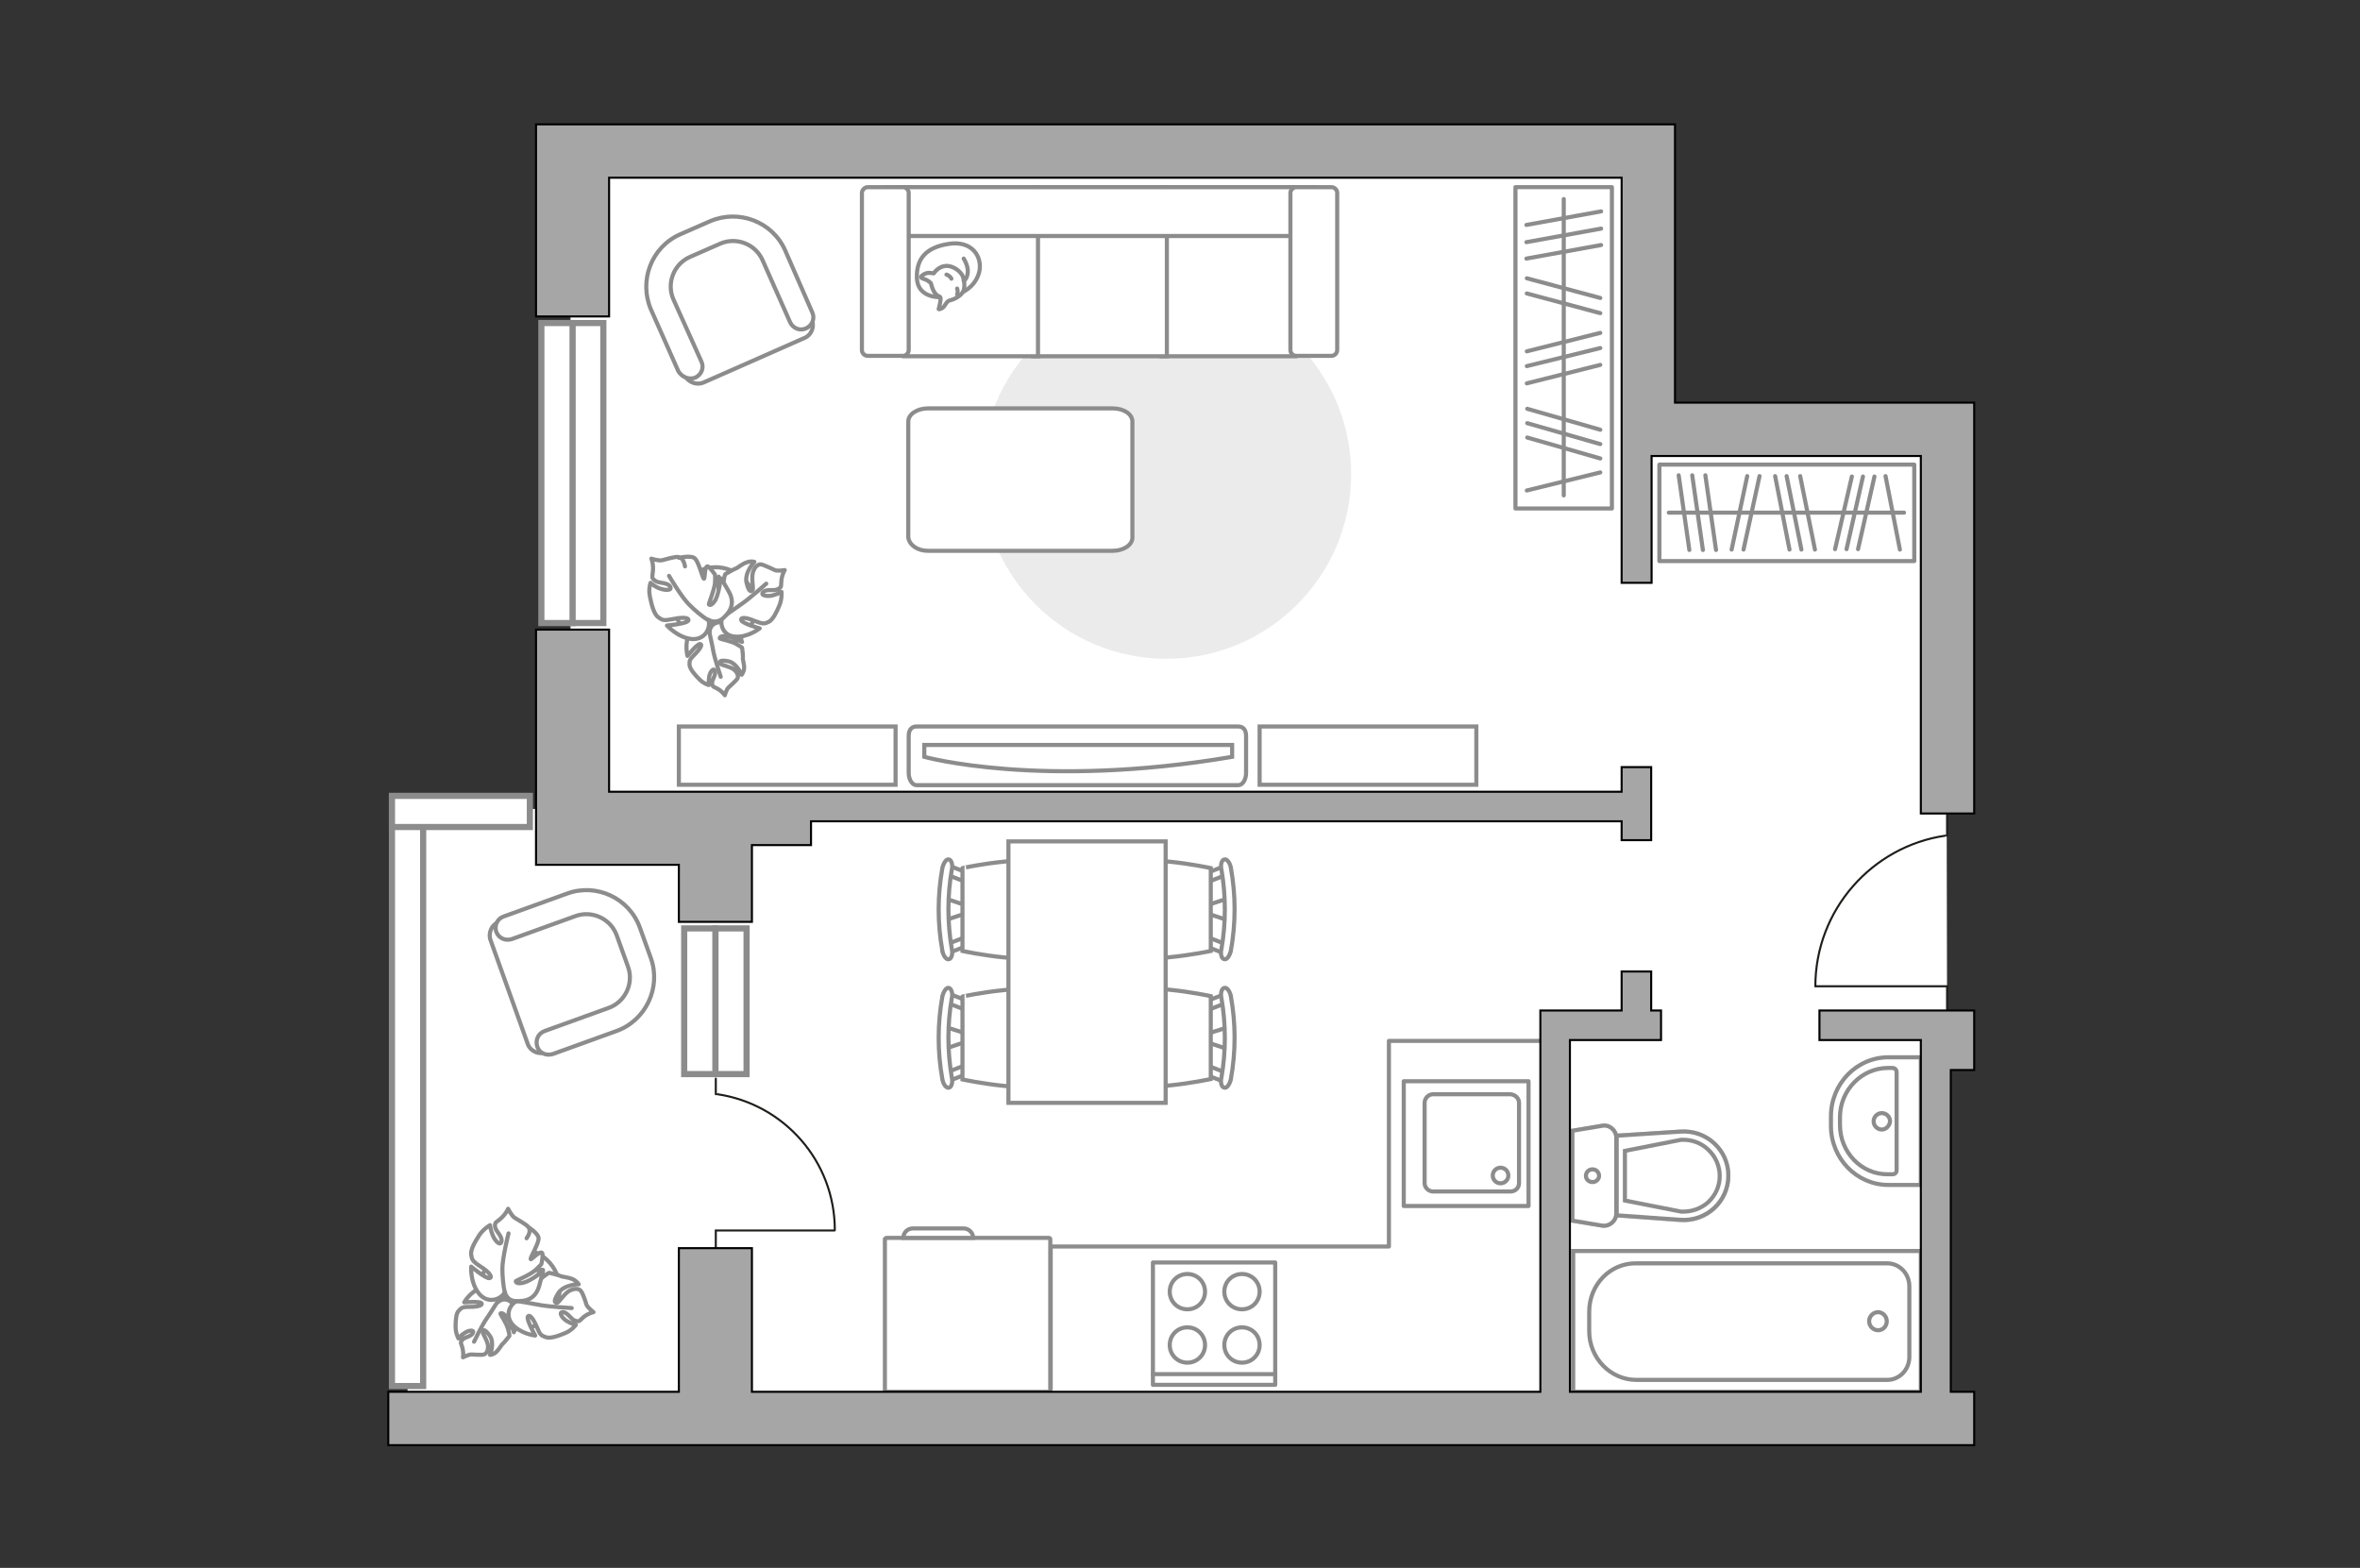 <?xml version="1.0" encoding="utf-8"?>
<!-- Generator: Adobe Illustrator 25.1.0, SVG Export Plug-In . SVG Version: 6.00 Build 0)  -->
<svg version="1.1" xmlns="http://www.w3.org/2000/svg" xmlns:xlink="http://www.w3.org/1999/xlink" x="0px" y="0px"
	 viewBox="0 0 575 382" style="enable-background:new 0 0 575 382;" xml:space="preserve">
<rect x="0" y="0" width="575" height="382" fill="#333333" stroke="none"/>
<style type="text/css">
	.st0{fill:#FFFFFF;}
	.st1{fill:#EBEBEB;}
	.st2{fill:#FFFFFF;stroke:#8C8C8C;stroke-miterlimit:10;}
	.st3{fill:#FFFFFF;stroke:#8C8C8C;stroke-linecap:round;stroke-linejoin:round;stroke-miterlimit:10;}
	.st4{fill:none;stroke:#8C8C8C;stroke-linecap:round;stroke-linejoin:round;stroke-miterlimit:10;}
	.st5{fill:#FFFFFF;stroke:#8C8C8C;stroke-width:1.5;stroke-linecap:round;stroke-miterlimit:10;}
	.st6{opacity:0.5;}
	.st7{opacity:0.5;fill:#FFFFFF;stroke:#8C8C8C;stroke-miterlimit:10;}
	.st8{fill:none;stroke:#1D1D1B;stroke-width:0.5;stroke-linecap:round;stroke-miterlimit:22.926;}
	.st9{fill:#A6A6A6;stroke:#000000;stroke-width:0.5;stroke-miterlimit:10;}
</style>
<g id="bg_1_">
	<polygon class="st0" points="402.4,103.1 401.9,37.3 139,37.3 139,197.1 99.3,197.1 99.3,345.5 471.7,345.5 471.7,250.2 
		474.4,250.2 474.1,103.6 	"/>
</g>
<g id="furniture_1_">
	<path id="Vector_51_1_" class="st1" d="M284.2,160.5c24.8,0,45-20.1,45-45c0-24.8-20.1-45-45-45c-24.8,0-45,20.1-45,45
		C239.2,140.4,259.3,160.5,284.2,160.5z"/>
	<g>
		<path id="Vector_52_1_" class="st2" d="M119.5,229l9.1,25.4c0.6,1.7,2.6,2.6,4.3,2l17.6-6.3c6.4-2.3,9.7-9.4,7.5-15.8l-3.1-8.5
			c-2.3-6.4-9.4-9.7-15.8-7.5l-17.6,6.3C119.8,225.3,118.9,227.3,119.5,229z"/>
		<path id="Vector_53_1_" class="st2" d="M120.9,227c0.6,1.6,2.2,2.3,3.8,1.8l15.5-5.6c4.1-1.5,8.7,0.7,10.1,4.8l2.7,7.5
			c1.5,4.1-0.7,8.7-4.8,10.1l-15.5,5.6c-1.6,0.6-2.3,2.2-1.8,3.8s2.2,2.3,3.8,1.8l15.5-5.6c7.2-2.6,10.9-10.6,8.4-17.7l-2.7-7.5
			c-2.6-7.2-10.6-10.9-17.7-8.3l-15.5,5.6C121.2,223.8,120.4,225.5,120.9,227z"/>
	</g>
	<g>
		<path id="Vector_52_2_" class="st2" d="M171.4,93.2l24.7-10.9c1.6-0.7,2.4-2.7,1.7-4.4l-7.5-17.1c-2.7-6.2-10.1-9-16.3-6.3
			l-8.3,3.7c-6.2,2.7-9,10.1-6.3,16.3l7.5,17.1C167.8,93.2,169.8,93.9,171.4,93.2z"/>
		<path id="Vector_53_2_" class="st2" d="M169.4,92c1.5-0.7,2.2-2.4,1.5-3.9L164.1,73c-1.8-4,0.1-8.7,4-10.4l7.3-3.2
			c4-1.8,8.7,0.1,10.4,4l6.7,15.1c0.7,1.5,2.4,2.2,3.9,1.5c1.5-0.7,2.2-2.4,1.5-3.9L191.3,61c-3.1-7-11.3-10.1-18.3-7.1l-7.3,3.2
			c-7,3.1-10.1,11.3-7.1,18.3l6.7,15.1C166.2,91.9,167.9,92.6,169.4,92z"/>
	</g>
	<path id="Vector_84_1_" class="st3" d="M226.1,134.2h45c2.6,0,4.8-1.4,4.8-3.2v-28.3c0-1.8-2.1-3.2-4.8-3.2h-45
		c-2.6,0-4.8,1.4-4.8,3.2V131C221.6,132.8,223.5,134.2,226.1,134.2z"/>
	<g>
		<path id="Vector_60_4_" class="st2" d="M174.7,157.6c5.3-0.2,9.5-4.6,9.4-10c-0.2-5.3-4.6-9.5-10-9.4c-5.3,0.2-9.5,4.6-9.4,10
			S169.3,157.8,174.7,157.6z"/>
		<path class="st3" d="M172.9,153.9c0,0,0-1.7,1.8-2.2c1.8-0.4,3.7-0.3,4.9,2.1c1.2,2.4,1.2,2.6,1.2,2.6s-2.5-1.3-4-1.4
			c-1.5-0.1-1.5,0.5-1.4,0.6c0.1,0.1,2.8,0.6,4,1.3c1.2,0.7,1.4,0.9,1.4,0.9s0.3,2.1,0.2,2.5c-0.1,0.3,0.4,1.7,0.3,2.6
			c-0.1,0.9-0.6,1.5-0.6,1.5s-1.2-2.9-3.3-3.3c-2.2-0.4-2.2,0.2-1.9,0.6c0.3,0.4,2.5,0.7,3.4,1.5c0.9,0.8,1,1.6,0.8,2.1
			c-0.3,0.5-1.8,1.8-2.2,2.2c-0.5,0.4-0.9,1.9-0.9,1.9s-0.5-0.8-1.6-1.5c-1.2-0.7-1.3-0.4-1.5-1.3c-0.1-1,1-2.1,0.7-3.1
			c-0.3-1-1.2,0.2-1.4,1.3c-0.2,1.2-0.1,2.1-0.1,2.1s-1.3-0.3-2.4-1.5c-1.1-1.1-2.2-2.4-2.3-3.4c0-1-0.1-1.2,1.3-2.6
			c1.4-1.4,1.9-2.4,1.3-2.5c-0.7-0.1-3.1,2.9-3.1,2.9s-0.8-3.1,0.5-5.5C169.4,152.1,172.1,152.8,172.9,153.9z"/>
		<path class="st4" d="M175.6,164.9c0,0-1.4-4.2-1.8-6.2c-0.2-1.3-0.8-3.8-1-4.8c-0.3-1.5-0.2-3,0.4-4.5"/>
		<path class="st3" d="M176.1,150.2c0,0-1.8,0.8-3.2-1c-1.3-1.8-2.1-3.8,0-6.2c2-2.4,2.2-2.5,2.2-2.5s-0.3,3.3,0.4,5
			c0.6,1.7,1.3,1.4,1.3,1.2c0-0.2-0.7-3.3-0.5-4.9c0.2-1.6,0.4-1.9,0.4-1.9s2.2-1.3,2.6-1.4c0.4-0.1,1.6-1.2,2.7-1.5
			c1-0.4,1.8-0.1,1.8-0.1s-2.5,2.6-1.9,5.1c0.6,2.5,1.2,2.2,1.5,1.7c0.2-0.5-0.4-3,0.1-4.4c0.5-1.4,1.2-1.8,1.9-1.8
			c0.7,0.1,2.7,1.1,3.4,1.4c0.6,0.3,2.4,0,2.4,0s-0.6,0.9-0.8,2.4c-0.2,1.6,0.2,1.6-0.8,2.2c-1,0.6-2.7-0.1-3.6,0.7
			c-0.9,0.8,0.7,1.2,2.1,0.9c1.3-0.3,2.3-0.9,2.3-0.9s0.2,1.6-0.5,3.3c-0.7,1.7-1.6,3.5-2.6,4c-1,0.5-1.3,0.6-3.4-0.2
			c-2.1-0.9-3.5-1-3.3-0.2s4.5,2,4.5,2s-2.9,2.3-6.1,2C175.8,154.8,175.3,151.5,176.1,150.2z"/>
		<path class="st4" d="M186.7,142.2c0,0-3.8,3.4-5.8,4.8c-1.3,0.9-3.7,2.6-4.7,3.3c-1.5,1-3.2,1.6-4.9,1.7"/>
		<g>
			<path class="st3" d="M166.9,138c-0.3-1.6-0.9-2.2-1.7-2.3c-0.8-0.1-3.1,0.6-3.9,0.8c-0.8,0.2-2.6-0.4-2.6-0.4s0.5,1.1,0.4,2.8
				c-0.1,1.7-0.5,1.7,0.4,2.5c0.9,0.8,2.9,0.4,3.7,1.4c0.8,1.1-1,1.1-2.4,0.6s-2.3-1.4-2.3-1.4s-0.6,1.6-0.1,3.6c0.4,2,1,4.1,2,4.8
				c1,0.7,1.2,0.9,3.7,0.4c2.4-0.5,3.9-0.3,3.6,0.4c-0.4,0.8-5.2,1.2-5.2,1.2s2.7,3,6.1,3.3c3.5,0.2,4.6-3.1,4-4.7
				c0,0,1.8,1.2,3.6-0.4c1.8-1.6,3-3.7,1.3-6.6c-1.7-3-1.9-3.1-1.9-3.1s-0.4,3.6-1.3,5.3c-1,1.6-1.6,1.2-1.6,1
				c0-0.2,1.3-3.4,1.5-5.1c0.1-1.8,0-2.1,0-2.1s-1.5-2.2-1.9-2c-0.7,0.3-0.5,3.1-0.8,3c-0.4-0.2-1.3-4.5-2.4-5.1c-1-0.6-3.7,0-3.7,0
				"/>
			<path class="st4" d="M163,140.3c0,0,3.1,5.3,5,7.1c1.2,1.2,3,2.8,4.6,3.7"/>
		</g>
	</g>
	<g>
		<path id="Vector_60_5_" class="st2" d="M120,321.1c3.9,3.7,10,3.5,13.7-0.4c3.7-3.9,3.5-10-0.4-13.7c-3.9-3.7-10-3.5-13.7,0.4
			C115.9,311.3,116.1,317.4,120,321.1z"/>
		<path class="st3" d="M121.4,317.2c0,0,1.2-1.2,2.8-0.2c1.6,1,2.9,2.4,2,4.9c-0.9,2.6-1,2.7-1,2.7s-0.8-2.7-1.9-3.9
			c-1-1.1-1.4-0.7-1.4-0.6c0,0.1,1.6,2.4,1.9,3.8c0.4,1.4,0.3,1.6,0.3,1.6s-1.3,1.7-1.6,1.9c-0.3,0.2-0.9,1.4-1.7,2.1
			c-0.7,0.6-1.4,0.6-1.4,0.6s1.2-2.9-0.1-4.7c-1.3-1.8-1.7-1.4-1.7-0.9c0,0.5,1.3,2.3,1.3,3.5c0,1.2-0.4,1.8-1,2
			c-0.6,0.2-2.5,0-3.1,0c-0.6,0-2,0.7-2,0.7s0.2-0.9-0.1-2.2c-0.3-1.3-0.7-1.2-0.1-2s2.2-0.8,2.6-1.7c0.5-0.9-1-0.7-1.9-0.1
			c-1,0.6-1.6,1.4-1.6,1.4s-0.7-1.2-0.7-2.8c0-1.6,0.1-3.3,0.8-4c0.7-0.7,0.8-0.9,2.8-0.9c1.9,0,3.1-0.4,2.7-0.9
			c-0.4-0.5-4.2-0.2-4.2-0.2s1.6-2.8,4.2-3.5C120.2,313.4,121.6,315.9,121.4,317.2z"/>
		<path class="st4" d="M115.5,326.9c0,0,1.9-4,3.1-5.7c0.8-1.1,2.1-3.3,2.7-4.1c0.8-1.3,2-2.3,3.4-2.9"/>
		<path class="st3" d="M126.2,316.9c0,0-1.9-0.7-1.6-2.9c0.3-2.2,1.2-4.2,4.4-4.4c3.1-0.3,3.3-0.2,3.3-0.2s-2.5,2.2-3.3,3.8
			c-0.7,1.6-0.1,1.9,0.1,1.8c0.1-0.1,1.8-2.8,3.1-3.8c1.3-1,1.6-1.1,1.6-1.1s2.5,0.6,2.8,0.8c0.3,0.2,2,0.3,3,0.8
			c1,0.5,1.4,1.2,1.4,1.2s-3.6,0-5,2.2s-0.7,2.4-0.2,2.3c0.5-0.2,1.8-2.4,3.1-3c1.3-0.6,2.2-0.4,2.6,0.1c0.5,0.5,1.2,2.7,1.4,3.4
			c0.3,0.7,1.7,1.8,1.7,1.8s-1.1,0.2-2.3,1.1c-1.2,1-1,1.3-2.1,1c-1.1-0.3-1.8-2-3-2.1c-1.2-0.1-0.3,1.4,0.8,2.1
			c1.1,0.7,2.3,1,2.3,1s-0.9,1.3-2.6,2c-1.7,0.7-3.6,1.4-4.7,1c-1.1-0.4-1.4-0.5-2.2-2.5c-0.9-2.1-1.8-3.2-2.2-2.5
			c-0.4,0.7,1.8,4.6,1.8,4.6s-3.7-0.4-5.7-2.9C122.8,319.9,124.7,317.3,126.2,316.9z"/>
		<path class="st4" d="M139.3,318.7c0,0-5.1-0.3-7.5-0.7c-1.5-0.3-4.5-0.8-5.7-1c-1.7-0.3-3.3-1.1-4.7-2.3"/>
		<g>
			<path class="st3" d="M128.3,301.7c0.9-1.3,0.9-2.2,0.4-2.8c-0.5-0.6-2.7-1.8-3.3-2.2c-0.7-0.4-1.6-2.2-1.6-2.2s-0.4,1.1-1.7,2.3
				c-1.3,1.2-1.5,0.8-1.5,2c0.1,1.2,1.8,2.3,1.6,3.6c-0.2,1.3-1.5,0.1-2.1-1.3c-0.6-1.4-0.7-2.6-0.7-2.6s-1.5,0.8-2.6,2.4
				c-1.1,1.7-2.2,3.6-2,4.8c0.2,1.2,0.2,1.5,2.3,2.9c2.1,1.3,3,2.6,2.2,2.8c-0.8,0.3-4.5-2.8-4.5-2.8s-0.3,4,2,6.7
				c2.3,2.6,5.5,1.1,6.2-0.5c0,0,0.4,2.2,2.8,2.2c2.4,0.1,4.7-0.5,5.6-3.8c0.9-3.3,0.9-3.5,0.9-3.5s-2.8,2.3-4.7,2.8
				c-1.9,0.5-2-0.3-1.9-0.4c0.1-0.1,3.3-1.4,4.7-2.6c1.3-1.2,1.5-1.5,1.5-1.5s0.6-2.6,0.1-2.8c-0.7-0.3-2.6,1.8-2.7,1.6
				c-0.2-0.4,2.2-4.1,1.9-5.3c-0.3-1.2-2.6-2.6-2.6-2.6"/>
			<path class="st4" d="M123.9,300.5c0,0-1.5,6-1.5,8.6c0,1.7,0.2,4.1,0.6,5.9"/>
		</g>
	</g>
	<g>
		<path id="Vector_54_1_" class="st2" d="M315.6,45.6h-32.6v41.2h32.6V45.6z"/>
		<path id="Vector_55_1_" class="st2" d="M284.3,45.6h-32.6v41.2h32.6V45.6z"/>
		<path id="Vector_56_1_" class="st2" d="M252.9,45.6h-32.6v41.2h32.6V45.6z"/>
		<path id="Vector_57_1_" class="st2" d="M317.3,57.5l3.1-11.9H215.8v11.9H317.3z"/>
		<path id="Vector_58_1_" class="st2" d="M314.4,47v38.3c0,0.8,0.7,1.4,1.4,1.4h8.6c0.8,0,1.4-0.7,1.4-1.4V47c0-0.8-0.7-1.4-1.4-1.4
			h-8.6C315.1,45.6,314.4,46.3,314.4,47z"/>
		<path id="Vector_59_1_" class="st2" d="M210,47v38.3c0,0.8,0.7,1.4,1.4,1.4h8.6c0.8,0,1.4-0.7,1.4-1.4V47c0-0.8-0.7-1.4-1.4-1.4
			h-8.6C210.7,45.6,210,46.3,210,47z"/>
		<g>
			<path class="st3" d="M228.9,72.4c0,0-5.3,0.2-5.5-4.6c-0.2-4.8,2.3-7.6,7.9-8.4c5.5-0.8,8.1,3.1,7.3,6.8
				C237.7,69.9,234.2,72.4,228.9,72.4z"/>
			<path class="st3" d="M226.8,69c0,0-0.6-0.7-1.6-1s-0.8-0.6-0.8-0.6s0.9-1.1,2.3-0.9c0.8,0.1,0.8,0.1,0.8,0.1s1-1.6,2.8-1.8
				c1.9-0.2,3.9,1.4,4.3,2.6c0.4,1.2,0.6,2.9-0.1,3.9c-0.7,1-2.2,1.7-3.1,1.9c-0.9,0.2-1.1,1.5-1.9,1.9c-0.8,0.4-0.8,0.2-0.8,0.2
				s0.7-2.5,0.4-2.9C228.7,72,227.6,72.2,226.8,69z"/>
			<path class="st3" d="M231.8,67.9c0,0-0.3-0.7-1.2-1"/>
			<path class="st3" d="M233.2,70.3c0,0,0.3,0.8,0,1.4"/>
			<path class="st4" d="M234.8,68.4c0,0,0.8-0.2,1-2.1c0.1-1.6-1-3.3-1-3.3"/>
		</g>
	</g>
	<g>
		
			<rect x="341.8" y="73" transform="matrix(-1.836970e-16 1 -1 -1.836970e-16 465.731 -296.209)" class="st4" width="78.3" height="23.5"/>
		<line class="st4" x1="390.1" y1="51.5" x2="371.9" y2="54.8"/>
		<line class="st4" x1="390.1" y1="55.7" x2="371.9" y2="59"/>
		<line class="st4" x1="389.9" y1="104.7" x2="372.1" y2="99.6"/>
		<line class="st4" x1="389.9" y1="108.2" x2="372.1" y2="103.1"/>
		<line class="st4" x1="389.9" y1="111.7" x2="372.1" y2="106.6"/>
		<line class="st4" x1="390.1" y1="59.7" x2="371.9" y2="63"/>
		<line class="st4" x1="389.9" y1="72.6" x2="372" y2="67.8"/>
		<line class="st4" x1="389.9" y1="76.3" x2="372" y2="71.5"/>
		<line class="st4" x1="389.9" y1="81.1" x2="372" y2="85.6"/>
		<line class="st4" x1="389.9" y1="88.9" x2="372" y2="93.4"/>
		<line class="st4" x1="389.9" y1="115.1" x2="372" y2="119.5"/>
		<line class="st4" x1="389.9" y1="84.8" x2="372" y2="89.2"/>
		<line class="st4" x1="381" y1="48.5" x2="381" y2="120.7"/>
	</g>
	<g>
		<rect x="404.3" y="113.2" class="st4" width="62.1" height="23.5"/>
		<line class="st4" x1="409" y1="115.8" x2="411.6" y2="134"/>
		<line class="st4" x1="412.3" y1="115.8" x2="414.9" y2="134"/>
		<line class="st4" x1="451.2" y1="116.1" x2="447.1" y2="133.8"/>
		<line class="st4" x1="453.9" y1="116.1" x2="449.9" y2="133.8"/>
		<line class="st4" x1="456.7" y1="116.1" x2="452.7" y2="133.8"/>
		<line class="st4" x1="415.5" y1="115.8" x2="418.1" y2="134"/>
		<line class="st4" x1="425.7" y1="116" x2="421.9" y2="133.9"/>
		<line class="st4" x1="428.7" y1="116" x2="424.8" y2="133.9"/>
		<line class="st4" x1="432.5" y1="116" x2="436" y2="133.9"/>
		<line class="st4" x1="438.6" y1="116" x2="442.2" y2="133.9"/>
		<line class="st4" x1="459.4" y1="116" x2="462.9" y2="133.9"/>
		<line class="st4" x1="435.3" y1="116" x2="438.9" y2="133.9"/>
		<line class="st4" x1="406.6" y1="124.9" x2="463.9" y2="124.9"/>
	</g>
	<g>
		<path id="Vector_90_1_" class="st2" d="M223.3,191.3c-1,0-1.9-1.3-1.9-3v-9c0-1.6,0.8-2.3,1.9-2.3h78.4c1,0,1.9,0.6,1.9,2.3v9
			c0,1.6-0.8,3-1.9,3H223.3z"/>
		<path id="Vector_91_1_" class="st2" d="M300.2,181.5h-75l0,2.9c0,0,28.4,7.9,75,0L300.2,181.5z"/>
	</g>
	<g>
		<path id="Vector_93_1_" class="st2" d="M218.2,177h-52.8v14.2h52.8V177z"/>
		<path id="Vector_93_2_" class="st2" d="M359.7,177h-52.8v14.2h52.8V177z"/>
	</g>
	<g>
		<path id="Vector_8_3_" class="st2" d="M216,301.6h39.6c0.1,0,0.3,0.1,0.3,0.3v37.2h-40.3v-37.2C215.8,301.7,215.8,301.6,216,301.6
			z"/>
		<path id="Vector_9_3_" class="st2" d="M237.1,301.6h-17c0-1.3,1-2.3,2.3-2.3h12.4C236,299.3,237.1,300.3,237.1,301.6z"/>
		<path id="Vector_148_1_" class="st4" d="M256,338.4v-34.7h82.4v-50.1h36.9"/>
	</g>
	<g>
		<g id="Group_2_1_">
			<g id="Group_3_1_">
				<path id="Vector_10_1_" class="st2" d="M230.3,218.9l5.7,1.9v1.5l-5.7,1.9V218.9z"/>
			</g>
			<g id="Group_4_1_">
				<path id="Vector_11_1_" class="st2" d="M235.8,229.6c0,0.5-0.3,1-0.6,1l-4.6,1.8c-0.5,0.2-0.8-0.2-1-0.8
					c-0.1-0.6,0.2-1.2,0.5-1.3l4.6-1.8c0.5-0.2,0.8,0.2,1,0.8C235.8,229.4,235.8,229.4,235.8,229.6z"/>
			</g>
			<g id="Group_5_1_">
				<path id="Vector_12_1_" class="st2" d="M235.8,213.6c0,0.1,0,0.2,0,0.3c-0.1,0.6-0.5,1-1,0.8l-4.6-1.8c-0.5-0.2-0.7-0.8-0.5-1.4
					c0.1-0.6,0.5-1,1-0.8l4.6,1.8C235.5,212.6,235.8,213.1,235.8,213.6z"/>
			</g>
			<path id="Vector_13_1_" class="st2" d="M258.1,211.5c3.6,3.6,3.6,16.6,0,20.2c-4.2,4.2-23.6,0-23.6,0v-20.2
				C234.4,211.5,253.9,207.3,258.1,211.5z"/>
			<path id="Vector_14_1_" class="st2" d="M231.9,211.9c-1.1,6.3-1.1,12.9,0,19.3c0.3,1.3-0.1,2.4-0.7,2.5c-0.6,0.2-1.4-0.8-1.6-2.1
				c-1.2-6.6-1.2-13.4,0-20.1c0.3-1.3,1-2.3,1.6-2.1C231.8,209.5,232.2,210.7,231.9,211.9z"/>
		</g>
		<g id="Group_6_1_">
			<g id="Group_7_1_">
				<path id="Vector_15_1_" class="st2" d="M230.3,250.2l5.7,1.8v1.6l-5.7,1.9V250.2z"/>
			</g>
			<g id="Group_8_1_">
				<path id="Vector_16_1_" class="st2" d="M235.8,260.8c0,0.5-0.3,1-0.6,1l-4.6,1.8c-0.5,0.2-0.8-0.2-1-0.8
					c-0.1-0.6,0.2-1.2,0.5-1.3l4.6-1.8c0.5-0.2,0.8,0.2,1,0.8C235.8,260.6,235.8,260.8,235.8,260.8z"/>
			</g>
			<g id="Group_9_1_">
				<path id="Vector_17_1_" class="st2" d="M235.8,244.8c0,0.1,0,0.2,0,0.3c-0.1,0.6-0.5,1-1,0.8l-4.6-1.8c-0.5-0.2-0.7-0.8-0.5-1.4
					c0.1-0.6,0.5-1,1-0.8l4.6,1.8C235.5,243.9,235.8,244.3,235.8,244.8z"/>
			</g>
			<path id="Vector_18_1_" class="st2" d="M258.1,242.8c3.6,3.6,3.6,16.6,0,20.2c-4.2,4.2-23.6,0-23.6,0v-20.2
				C234.4,242.8,253.9,238.6,258.1,242.8z"/>
			<path id="Vector_19_1_" class="st2" d="M231.9,243.2c-1.1,6.3-1.1,12.9,0,19.3c0.3,1.3-0.1,2.4-0.7,2.5c-0.6,0.2-1.4-0.8-1.6-2.1
				c-1.2-6.6-1.2-13.4,0-20.1c0.3-1.3,1-2.3,1.6-2.1C231.8,240.9,232.2,242,231.9,243.2z"/>
		</g>
		<g id="Group_14_1_">
			<g id="Group_15_1_">
				<path id="Vector_25_2_" class="st2" d="M299.1,255.6l-5.7-1.9v-1.6l5.7-1.8V255.6z"/>
			</g>
			<g id="Group_16_1_">
				<path id="Vector_26_2_" class="st2" d="M293.7,244.8c0-0.5,0.3-1,0.6-1l4.6-1.8c0.5-0.2,0.8,0.2,1,0.8c0.1,0.6-0.2,1.2-0.5,1.3
					l-4.6,1.8c-0.5,0.2-0.8-0.2-1-0.8C293.7,245,293.7,244.9,293.7,244.8z"/>
			</g>
			<g id="Group_17_1_">
				<path id="Vector_27_2_" class="st2" d="M293.7,260.9c0-0.1,0-0.2,0-0.3c0.1-0.6,0.5-1,1-0.8l4.6,1.8c0.5,0.2,0.7,0.8,0.5,1.4
					c-0.1,0.6-0.5,1-1,0.8l-4.6-1.8C293.8,261.8,293.7,261.4,293.7,260.9z"/>
			</g>
			<path id="Vector_28_1_" class="st2" d="M271.4,262.9c-3.6-3.6-3.6-16.6,0-20.2c4.2-4.2,23.6,0,23.6,0v20.2
				C295,262.9,275.6,267.1,271.4,262.9z"/>
			<path id="Vector_29_1_" class="st2" d="M297.6,262.5c1.1-6.3,1.1-12.9,0-19.3c-0.3-1.3,0.1-2.4,0.7-2.5c0.6-0.2,1.4,0.8,1.6,2.1
				c1.2,6.6,1.2,13.4,0,20.1c-0.3,1.3-1,2.3-1.6,2.1C297.6,264.9,297.3,263.7,297.6,262.5z"/>
		</g>
		<g id="Group_18_1_">
			<g id="Group_19_1_">
				<path id="Vector_30_1_" class="st2" d="M299.1,224.2l-5.7-1.9v-1.5l5.7-1.9V224.2z"/>
			</g>
			<g id="Group_20_1_">
				<path id="Vector_31_1_" class="st2" d="M293.7,213.6c0-0.5,0.3-1,0.6-1l4.6-1.8c0.5-0.2,0.8,0.2,1,0.8c0.1,0.6-0.2,1.2-0.5,1.3
					l-4.6,1.8c-0.5,0.2-0.8-0.2-1-0.8C293.7,213.7,293.7,213.7,293.7,213.6z"/>
			</g>
			<g id="Group_21_1_">
				<path id="Vector_32_1_" class="st2" d="M293.7,229.6c0-0.1,0-0.2,0-0.3c0.1-0.6,0.5-1,1-0.8l4.6,1.8c0.5,0.2,0.7,0.8,0.5,1.4
					c-0.1,0.6-0.5,1-1,0.8l-4.6-1.8C293.8,230.5,293.7,230.1,293.7,229.6z"/>
			</g>
			<path id="Vector_33_1_" class="st2" d="M271.4,231.7c-3.6-3.6-3.6-16.6,0-20.2c4.2-4.2,23.6,0,23.6,0v20.2
				C295,231.7,275.6,235.8,271.4,231.7z"/>
			<path id="Vector_34_1_" class="st2" d="M297.6,231.2c1.1-6.3,1.1-12.9,0-19.3c-0.3-1.3,0.1-2.4,0.7-2.5c0.6-0.2,1.4,0.8,1.6,2.1
				c1.2,6.6,1.2,13.4,0,20.1c-0.3,1.3-1,2.3-1.6,2.1C297.6,233.6,297.3,232.4,297.6,231.2z"/>
		</g>
		<path id="Vector_35_1_" class="st2" d="M245.7,268.7V205h38.3v51.5v12.2H245.7z"/>
	</g>
	<g>
		<g>
			<rect x="280.9" y="307.6" class="st4" width="29.8" height="29.8"/>
		</g>
		<line class="st4" x1="310.7" y1="334.8" x2="280.9" y2="334.8"/>
		<path class="st4" d="M302.6,323.4c-2.4,0-4.3,1.9-4.3,4.3c0,2.4,1.9,4.3,4.3,4.3c2.4,0,4.3-1.9,4.3-4.3
			C306.9,325.3,305,323.4,302.6,323.4z"/>
		<path class="st4" d="M302.6,310.4c-2.4,0-4.3,1.9-4.3,4.3c0,2.4,1.9,4.3,4.3,4.3c2.4,0,4.3-1.9,4.3-4.3
			C306.9,312.3,305,310.4,302.6,310.4z"/>
		<path class="st4" d="M289.3,323.4c-2.4,0-4.3,1.9-4.3,4.3c0,2.4,1.9,4.3,4.3,4.3c2.4,0,4.3-1.9,4.3-4.3
			C293.6,325.3,291.7,323.4,289.3,323.4z"/>
		<path class="st4" d="M289.3,310.4c-2.4,0-4.3,1.9-4.3,4.3c0,2.4,1.9,4.3,4.3,4.3c2.4,0,4.3-1.9,4.3-4.3
			C293.6,312.3,291.7,310.4,289.3,310.4z"/>
	</g>
</g>
<g id="windows_1_">
	<g>
		<path id="Vector_118_5_" class="st5" d="M139.4,151.8h7.6V78.7h-7.6V151.8z"/>
		<path id="Vector_124_3_" class="st5" d="M131.9,151.8h7.6V78.7h-7.6V151.8z"/>
	</g>
	<g>
		<path id="Vector_118_4_" class="st5" d="M174.3,261.7h7.6v-35.5h-7.6V261.7z"/>
		<path id="Vector_124_2_" class="st5" d="M166.7,261.7h7.6v-35.5h-7.6V261.7z"/>
	</g>
	<g>
		<g>
			<path id="Vector_118_3_" class="st5" d="M95.5,337.7h7.6V194h-7.6V337.7z"/>
		</g>
		<g>
			<path id="Vector_118_2_" class="st5" d="M129.1,201.5v-7.6H95.5v7.6H129.1z"/>
		</g>
	</g>
</g>
<g id="plan">
	<g>
		<g class="st6">
			<path class="st2" d="M393.8,277.2v18.4c0,1.9-1.7,3.3-3.5,3l-7.2-1.2v-21.9l7.2-1.2C392.1,273.9,393.8,275.4,393.8,277.2z"/>
			<path class="st2" d="M393.9,296.1v-19.4l15.6-1c6.3-0.4,11.6,4.5,11.6,10.8c0,6.3-5.3,11.2-11.6,10.8L393.9,296.1z"/>
		</g>
		<g>
			<path class="st2" d="M393.8,277.2v18.4c0,1.9-1.7,3.3-3.5,3l-7.2-1.2v-21.9l7.2-1.2C392.1,273.9,393.8,275.4,393.8,277.2z"/>
			<path class="st2" d="M421.1,286.4L421.1,286.4c0,6.3-5.3,11.2-11.6,10.8l-15.6-1.1v-19.4l15.6-1
				C415.8,275.3,421.1,280.2,421.1,286.4z"/>
			<path class="st2" d="M395.9,292.5l13.7,2.7c2.5,0.1,4.8-0.7,6.6-2.3c1.8-1.7,2.8-3.9,2.8-6.4c0-2.4-1-4.7-2.8-6.4
				c-1.8-1.7-4.1-2.5-6.6-2.4l-13.7,2.7V292.5z"/>
			<path class="st2" d="M388,284.9c-0.9,0-1.6,0.7-1.6,1.6c0,0.8,0.7,1.5,1.6,1.5c0.9,0,1.6-0.7,1.6-1.5
				C389.6,285.6,388.9,284.9,388,284.9z"/>
		</g>
	</g>
	<g>
		<g>
			
				<rect x="342" y="263.4" transform="matrix(-4.483188e-11 1 -1 -4.483188e-11 635.819 -78.568)" class="st4" width="30.4" height="30.4"/>
		</g>
		<path class="st4" d="M370.1,268.7v19.6c0,1.1-0.9,2-2.1,2h-18.8c-1.1,0-2.1-0.9-2.1-2v-19.6c0-1.1,0.9-2.1,2.1-2.1H368
			C369.2,266.7,370.1,267.6,370.1,268.7z"/>
		<path class="st4" d="M363.7,286.4c0,1,0.8,1.9,1.9,1.9c1,0,1.9-0.8,1.9-1.9c0-1-0.8-1.9-1.9-1.9
			C364.5,284.5,363.7,285.4,363.7,286.4z"/>
	</g>
	<g>
		<g>
			<polyline class="st7" points="383.3,339.1 468,339.1 468,304.8 383.3,304.8 383.3,339.1 			"/>
			<polygon class="st2" points="383.3,339.1 383.3,304.8 468,304.8 468,339.1 383.3,339.1 			"/>
			<path class="st2" d="M387.2,319.6v4.7c0,6.6,5.2,11.9,11.5,11.9h61.1c3,0,5.4-2.5,5.4-5.6v-17.2c0-3.1-2.4-5.6-5.4-5.6l-61.1,0
				C392.3,307.7,387.2,313,387.2,319.6z"/>
			<path class="st2" d="M457.6,319.7c-1.2,0-2.2,1-2.2,2.2c0,1.2,1,2.2,2.2,2.2c1.2,0,2.1-1,2.1-2.2
				C459.7,320.7,458.7,319.7,457.6,319.7z"/>
		</g>
		<g>
			<g>
				<path class="st2" d="M446.1,274.3V272c0-8,6.3-14.4,14-14.4h7.9v31.1h-7.9C452.4,288.7,446.1,282.3,446.1,274.3z"/>
				<path class="st2" d="M448.3,274.1v-1.9c0-6.6,5.3-12,11.7-12h1.1c0.6,0,1,0.5,1,1v23.9c0,0.6-0.4,1-1,1H460
					C453.5,286.2,448.3,280.7,448.3,274.1z"/>
				<path class="st2" d="M458.5,275.2c-1.1,0-2-0.9-2-2c0-1.1,0.9-2,2-2c1.1,0,2,0.9,2,2C460.4,274.3,459.5,275.2,458.5,275.2z"/>
			</g>
		</g>
	</g>
	<g>
		<polyline class="st8" points="203.3,299.8 174.4,299.8 174.4,304.1 		"/>
		<line class="st8" x1="174.4" y1="262.8" x2="174.4" y2="266.6"/>
		<path class="st8" d="M174.8,266.6c16.2,2.4,28.6,16.3,28.6,33.1"/>
	</g>
	<g>
		<polyline class="st8" points="442.4,240.3 474.4,240.3 474.4,245.9 		"/>
		<line class="st8" x1="474.4" y1="198.5" x2="474.4" y2="203.6"/>
		<path class="st8" d="M474,203.6c-17.9,2.6-31.7,18.1-31.7,36.7"/>
	</g>
	<polygon class="st9" points="165.4,224.6 183.2,224.6 183.2,205.9 197.6,205.9 197.6,200.1 324.5,200.1 324.5,200.1 395.1,200.1 
		395.1,204.7 402.3,204.7 402.3,186.9 395.1,186.9 395.1,192.9 310.6,192.9 310.6,192.9 196.1,192.9 196.1,192.9 168.7,192.9 
		168.7,192.9 148.4,192.9 148.4,153.4 130.6,153.4 130.6,192.9 130.6,210.7 165.4,210.7 	"/>
	<polygon class="st9" points="408.1,98.1 408.1,30.3 402.3,30.3 395.2,30.3 148.4,30.3 131.5,30.3 130.6,30.3 130.6,77.1 
		148.4,77.1 148.4,43.3 395.1,43.3 395.1,142 402.4,142 402.4,128.8 402.4,121.6 402.4,111.1 468,111.1 468,121.6 468,128.8 
		468,198.2 481,198.2 481,111.1 481,98.3 481,98.1 	"/>
	<path class="st9" d="M468,43.3"/>
	<path class="st9" d="M382.4,43.3"/>
	<polygon class="st9" points="481,260.7 481,246.2 470.8,246.2 468,246.2 443.3,246.2 443.3,253.4 468,253.4 468,259.6 468,260.7 
		468,339.1 382.5,339.1 382.5,261.8 382.5,253.4 404.7,253.4 404.7,246.2 402.3,246.2 402.3,236.7 395.1,236.7 395.1,246.2 
		382.5,246.2 375.3,246.2 375.3,261.8 375.3,261.8 375.3,274.8 375.3,274.8 375.3,339.1 363,339.1 183.2,339.1 183.2,304.1 
		165.4,304.1 165.4,339.1 94.6,339.1 94.6,352.1 110.1,352.1 376.6,352.1 382.5,352.1 481,352.1 481,339.1 475.3,339.1 475.3,260.7 
			"/>
</g>
<g id="points">
	<path id="bedroom_x5F_1" class="st4" d="M221.6,155.8"/>
	<path id="balcony_1_" class="st4" d="M139.8,278.2"/>
	<path id="kitchen_1_" class="st4" d="M342,228.8"/>
	<path id="wc_x5F_bathroom" class="st4" d="M423.5,263.6"/>
	<path id="hallway_1_" class="st4" d="M435.6,183.6"/>
</g>
</svg>
